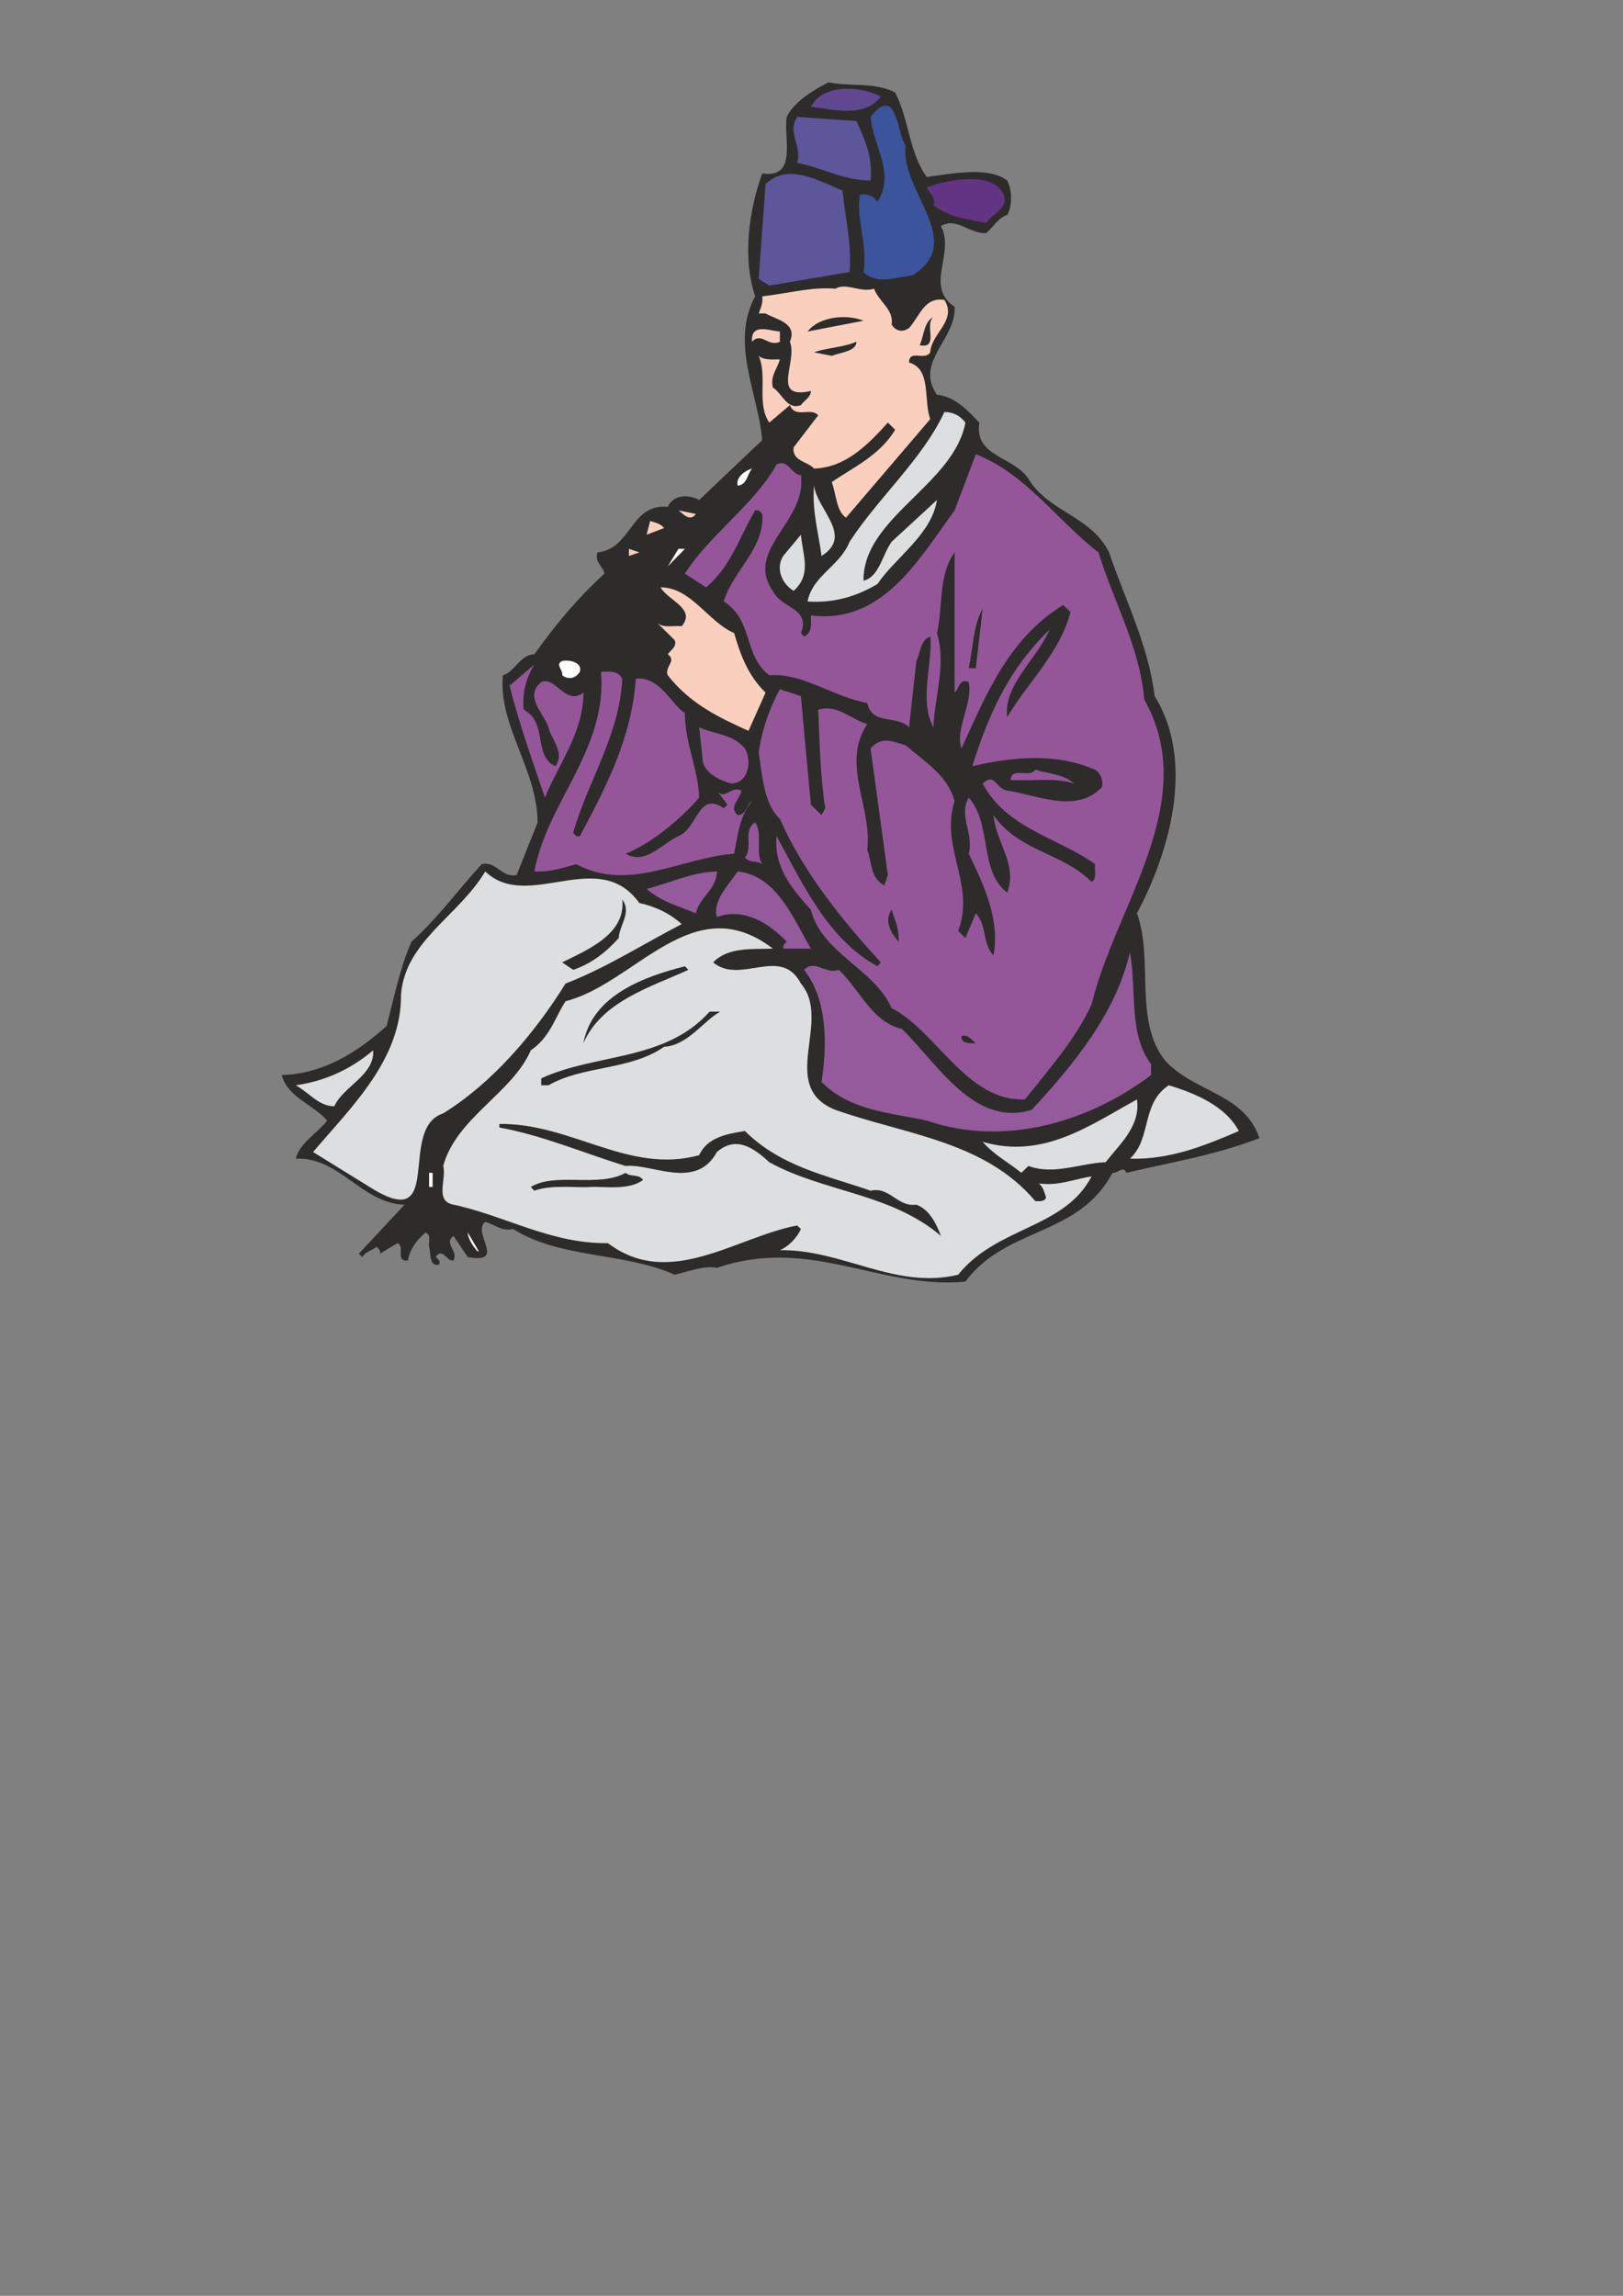 <?xml version="1.0" encoding="utf-8"?>
<!-- Created by UniConvertor 2.0rc4 (https://sk1project.net/) -->
<svg xmlns="http://www.w3.org/2000/svg" height="841.89pt" viewBox="0 0 595.276 841.89" width="595.276pt" version="1.1" xmlns:xlink="http://www.w3.org/1999/xlink" id="088ab121-f613-11ea-aa26-dcc15c148e23">

<rect x="0" y="0" width="595.276" height="841.89" fill="#808080" stroke="none"/>

<g>
	<path style="fill:#2d2c2b;" d="M 328.31,33.873 C 333.422,43.737 333.422,55.977 339.902,64.905 349.118,63.753 362.366,60.873 369.422,66.201 371.294,69.729 371.294,75.633 369.422,78.873 366.326,79.593 364.382,83.193 361.718,85.497 355.598,85.857 350.774,79.449 345.086,82.905 350.486,92.625 338.894,105.081 350.126,112.497 350.774,124.449 335.294,132.729 343.646,144.753 350.126,145.401 354.662,150.225 359.198,154.977 357.254,167.577 371.654,167.217 377.198,175.569 384.542,187.809 400.022,189.033 406.79,202.569 412.622,219.921 421.19,236.409 423.494,255.273 438.47,279.393 428.966,312.441 417.014,334.905 423.206,352.113 415.718,374.289 427.382,388.977 438.47,400.857 456.254,400.857 461.942,417.345 446.246,423.465 429.614,426.201 413.126,430.089 411.974,427.209 410.03,430.377 408.014,430.089 395.558,453.633 369.206,449.673 354.086,469.977 323.054,473.001 297.206,453.201 262.934,464.937 258.686,463.929 252.494,466.233 247.454,467.457 228.806,459.105 205.55,461.625 188.198,450.681 183.95,451.689 181.502,449.025 177.974,448.089 172.862,451.977 186.11,463.641 171.566,460.977 L 166.31,453.201 C 162.566,456.153 168.254,458.457 166.31,462.273 163.862,462.633 162.134,457.161 159.83,460.977 160.478,461.625 161.63,462.273 161.126,463.641 157.382,464.937 158.03,459.465 157.382,457.161 157.022,455.505 158.39,452.985 156.086,451.977 152.558,454.857 150.254,458.457 149.606,462.273 144.782,462.633 148.742,457.161 145.79,455.865 L 139.31,459.753 C 139.742,458.457 138.734,457.809 138.086,457.161 136.502,458.745 134.198,458.745 132.902,460.977 L 131.606,459.753 148.382,441.753 C 132.902,441.465 124.478,424.113 108.494,424.905 109.79,419.289 116.126,415.761 120.014,410.937 114.614,404.817 105.614,402.513 103.31,394.233 118.358,393.801 130.742,386.169 141.83,376.233 144.494,365.865 146.726,354.921 150.902,345.345 160.982,336.273 167.966,326.337 176.678,316.905 182.15,315.609 183.95,322.089 189.494,320.865 L 197.198,301.569 C 196.982,281.913 182.726,266.145 184.454,247.641 188.846,246.345 190.862,239.937 195.974,239.937 204.11,228.633 211.67,219.561 221.678,210.345 221.318,207.681 217.862,206.169 219.158,202.569 231.758,201.273 231.11,184.569 244.934,185.865 247.094,181.041 252.926,181.401 256.454,183.345 L 279.566,161.385 C 278.054,144.105 267.758,125.745 276.974,108.681 272.222,94.497 274.67,77.145 279.566,63.609 292.67,65.553 287.27,50.505 288.566,42.873 291.086,37.473 298.07,33.153 303.83,30.201 312.182,31.857 320.606,30.057 328.31,33.873 L 328.31,33.873 Z" />
	<path style="fill:#614690;" d="M 323.054,35.385 C 317.222,43.377 305.414,40.137 297.422,39.129 301.886,30.561 315.782,31.497 323.054,35.385 L 323.054,35.385 Z" />
	<path style="fill:#3b549b;" d="M 332.126,53.385 C 330.182,70.377 354.662,88.377 334.718,100.977 329.174,101.625 321.254,104.577 316.718,99.753 318.302,89.385 313.838,80.097 315.422,71.385 318.086,71.025 320.174,71.673 321.83,73.977 328.526,63.609 320.174,53.385 319.31,42.873 328.958,30.561 328.958,48.849 332.126,53.385 L 332.126,53.385 Z" />
	<path style="fill:#5d569b;" d="M 314.126,44.385 C 317.222,51.081 320.174,57.777 319.31,66.201 309.302,66.201 301.31,61.377 292.382,59.721 294.254,53.385 288.566,48.561 292.382,42.873 L 314.126,44.385 Z" />
	<path style="fill:#5d569b;" d="M 309.014,69.873 C 309.95,80.097 312.47,89.025 311.606,99.753 L 282.158,104.721 278.27,102.273 280.79,67.497 C 289.142,59.433 300.662,66.561 309.014,69.873 L 309.014,69.873 Z" />
	<path style="fill:#643484;" d="M 368.126,71.385 C 370.07,76.497 364.022,78.153 361.718,81.753 354.95,80.457 347.822,79.593 342.35,75.201 343.43,72.321 340.91,71.025 339.902,68.721 347.534,65.841 364.382,62.601 368.126,71.385 L 368.126,71.385 Z" />
	<path style="fill:#2d2c2b;" d="M 341.198,103.497 C 338.894,107.457 334.718,112.209 330.83,116.313 330.182,113.145 332.486,108.825 328.31,107.313 L 327.014,108.681 325.646,107.313 C 330.83,105.873 336.086,104.721 341.198,103.497 L 341.198,103.497 Z" />
	<path style="fill:#facfbe;" d="M 306.35,105.873 C 310.598,103.497 315.422,107.457 320.606,105.873 322.262,110.625 327.95,113.505 327.014,118.977 328.526,121.569 331.19,121.929 333.422,120.273 337.31,116.097 338.894,108.825 346.382,109.977 351.134,117.609 341.558,122.217 341.198,129.201 339.254,132.441 333.422,127.977 333.422,132.945 341.774,135.321 338.606,146.841 341.198,153.681 L 310.31,189.825 C 306.71,187.521 306.71,181.041 305.054,176.793 312.182,171.825 322.91,166.929 328.31,157.569 L 325.646,154.977 C 318.086,163.401 309.95,171.465 298.574,171.825 296.198,169.161 290.438,169.161 291.086,164.049 L 300.086,152.313 C 297.422,149.145 291.734,153.681 289.718,148.569 L 282.158,154.977 C 277.406,148.137 281.582,137.913 278.27,130.497 280.142,132.153 283.454,131.793 286.046,131.793 285.038,135.321 282.446,137.913 283.454,142.089 287.054,144.393 288.566,150.441 293.75,148.569 294.902,146.841 297.422,145.689 297.422,143.385 282.446,146.697 292.67,132.729 289.718,125.313 292.67,118.329 284.39,117.105 280.79,114.945 L 278.27,114.945 C 278.918,113.145 279.926,111.201 279.566,108.681 288.566,107.673 298.07,105.081 306.35,105.873 L 306.35,105.873 Z" />
	<path style="fill:#2d2c2b;" d="M 316.718,117.609 L 296.198,121.569 C 300.23,116.313 309.95,114.945 316.718,117.609 L 316.718,117.609 Z" />
	<path style="fill:#2d2c2b;" d="M 342.35,116.313 C 338.894,118.977 344.654,127.977 337.31,126.609 338.894,123.225 338.894,117.825 342.35,116.313 L 342.35,116.313 Z" />
	<path style="fill:#facfbe;" d="M 286.046,121.569 L 286.046,125.313 C 281.798,127.401 279.278,121.569 275.822,125.313 275.318,118.329 282.158,121.281 286.046,121.569 L 286.046,121.569 Z" />
	<path style="fill:#2d2c2b;" d="M 314.126,125.313 C 314.126,128.841 308.366,129.201 305.054,130.497 L 298.574,129.201 C 302.678,127.617 309.302,127.401 314.126,125.313 L 314.126,125.313 Z" />
	<path style="fill:#dddedf;" d="M 354.086,154.977 C 349.838,177.801 316.43,189.825 316.718,212.937 322.406,211.641 323.558,203.577 327.014,198.681 L 343.646,183.345 C 341.774,195.945 328.31,204.513 321.83,214.161 314.126,218.769 305.702,221.217 296.198,220.569 298.07,210.993 308.006,207.681 311.606,198.681 322.262,182.337 338.246,168.513 346.382,151.089 349.478,151.089 352.07,152.313 354.086,154.977 L 354.086,154.977 Z" />
	<path style="fill:#945699;" d="M 402.902,202.569 C 408.374,220.569 418.022,237.057 419.678,256.497 440.774,294.081 409.022,332.169 400.382,368.313 394.55,380.985 384.902,391.929 375.902,403.161 354.662,404.097 343.43,378.033 327.014,369.681 320.606,355.209 301.31,349.521 297.422,333.609 290.438,325.977 283.742,317.913 284.822,306.609 294.254,323.745 303.47,344.337 321.83,354.345 L 323.054,352.905 C 308.654,337.209 294.47,319.569 286.046,300.273 280.142,294.801 279.566,284.361 278.27,275.793 279.566,267.369 282.158,259.737 286.046,252.753 L 293.75,255.273 C 294.902,268.377 296.198,281.913 297.422,295.089 L 301.31,298.905 302.678,296.385 C 300.878,284.865 300.662,272.625 300.086,260.241 307.646,258.153 311.822,263.841 318.086,265.497 308.366,280.257 319.958,295.737 318.086,311.793 319.958,316.257 318.95,321.729 324.35,324.681 L 325.646,320.865 319.31,274.497 C 323.558,269.673 327.302,271.977 332.126,273.273 339.542,279.609 347.534,284.361 350.126,293.793 344.654,310.641 357.902,324.393 351.422,341.385 L 354.086,343.977 357.902,334.905 C 362.078,339.441 360.206,345.921 364.382,350.385 366.902,337.209 360.782,324.393 355.31,313.089 357.254,305.385 351.422,299.265 355.31,292.497 364.022,302.433 358.91,319.209 369.422,327.345 373.31,316.905 365.174,308.841 364.382,298.905 373.958,312.441 389.294,312.441 400.382,323.385 402.542,322.089 401.246,319.209 401.678,316.905 387.854,307.041 369.206,303.873 360.422,287.313 365.03,283.137 365.174,289.257 369.422,289.905 380.366,291.489 394.766,298.617 404.198,288.609 404.558,286.017 403.838,283.785 401.678,282.273 387.494,276.081 371.654,277.449 356.606,280.977 362.726,261.537 370.07,245.337 384.902,230.937 380.366,241.809 367.91,251.169 369.422,262.977 376.55,250.809 389.15,238.857 392.606,224.385 L 389.942,221.865 C 369.854,234.105 361.43,255.273 352.646,274.497 350.126,267.729 356.894,257.793 355.31,250.161 351.782,248.505 351.782,252.753 350.126,253.977 350.126,237.057 350.126,218.121 350.126,202.569 344.078,210.993 345.95,222.225 343.646,232.161 347.174,243.681 342.782,255.273 342.35,266.721 336.95,256.785 342.206,243.033 341.198,233.457 337.598,234.465 337.598,239.505 336.086,242.385 L 333.422,266.721 C 328.958,262.041 319.958,266.145 318.086,257.793 305.414,255.489 294.254,246.633 282.158,247.641 272.582,240.297 276.326,227.337 265.454,220.569 268.694,209.337 280.574,201.273 279.566,188.457 278.918,187.809 278.27,186.873 276.974,187.161 271.214,196.737 268.406,207.393 258.974,215.385 L 251.198,210.345 C 260.27,196.089 276.83,184.857 284.822,170.313 289.142,168.225 290.078,173.913 293.75,174.273 296.198,191.049 272.87,201.561 283.454,216.681 286.406,223.161 297.422,222.873 293.75,232.161 L 294.902,233.457 C 298.07,231.945 297.422,228.633 297.422,225.681 323.702,228.993 336.95,205.161 350.126,187.161 L 357.902,166.569 C 376.19,173.625 387.854,191.049 402.902,202.569 L 402.902,202.569 Z" />
	<path style="fill:#ffffff;" d="M 275.822,171.825 C 274.022,173.913 274.022,177.801 270.566,178.089 269.702,174.921 273.518,172.473 275.822,171.825 L 275.822,171.825 Z" />
	<path style="fill:#dddedf;" d="M 301.31,203.865 C 300.23,195.297 297.782,187.521 298.574,178.089 299.654,186.873 313.19,196.521 301.31,203.865 L 301.31,203.865 Z" />
	<path style="fill:#facfbe;" d="M 255.23,188.457 C 252.926,191.913 249.758,187.521 248.822,187.161 L 255.23,188.457 Z" />
	<path style="fill:#facfbe;" d="M 243.566,193.641 L 237.158,196.089 238.454,191.049 C 240.326,191.697 242.27,191.913 243.566,193.641 L 243.566,193.641 Z" />
	<path style="fill:#dddedf;" d="M 291.086,216.681 C 286.694,213.945 284.39,208.401 287.27,203.865 L 293.75,196.089 C 294.47,203.865 297.782,210.633 291.086,216.681 L 291.086,216.681 Z" />
	<path style="fill:#facfbe;" d="M 230.678,203.865 L 230.678,201.273 234.494,202.569 230.678,203.865 Z" />
	<path style="fill:#ffffff;" d="M 244.934,207.681 L 248.822,201.273 251.198,201.273 244.934,207.681 Z" />
	<path style="fill:#facfbe;" d="M 269.27,232.161 C 271.574,240.297 274.526,247.929 280.79,253.977 L 274.526,268.017 C 263.87,263.193 253.142,258.153 244.934,247.641 243.566,244.545 248.39,242.385 244.934,239.937 246.158,238.209 248.39,237.057 247.454,234.753 L 240.974,228.345 C 243.278,230.505 247.094,229.281 250.046,229.641 255.446,223.161 244.934,220.209 242.27,215.385 253.502,215.385 259.622,227.985 269.27,232.161 L 269.27,232.161 Z" />
	<path style="fill:#2d2c2b;" d="M 355.31,245.049 C 356.894,237.561 356.894,229.641 360.422,223.161 L 357.902,245.049 355.31,245.049 Z" />
	<path style="fill:#ffffff;" d="M 212.678,246.345 C 211.022,248.937 208.43,249.297 206.198,247.641 206.63,245.697 203.462,243.681 206.198,242.385 209.078,241.809 213.686,243.033 212.678,246.345 L 212.678,246.345 Z" />
	<path style="fill:#945699;" d="M 192.086,260.241 C 201.158,265.137 195.326,277.089 203.678,280.977 207.422,275.793 202.094,271.257 201.158,266.721 199.502,261.537 192.086,255.489 198.494,250.161 203.678,247.641 207.422,259.089 213.974,253.977 213.974,268.665 204.974,279.969 199.862,292.497 195.326,279.033 190.43,265.497 186.902,251.457 L 195.974,243.681 C 193.022,248.505 191.438,253.977 192.086,260.241 L 192.086,260.241 Z" />
	<path style="fill:#945699;" d="M 228.23,248.937 C 227.222,269.673 215.558,286.521 210.23,305.385 210.734,305.961 211.382,307.041 212.678,306.609 222.326,288.609 231.758,270.321 233.198,248.937 241.622,247.641 246.158,258.153 251.198,261.537 251.198,272.625 256.022,281.625 256.454,292.497 249.11,300.921 238.67,309.345 229.454,313.089 236.798,317.265 242.63,309.489 248.822,306.609 255.878,303.873 256.022,289.905 265.454,296.385 L 266.822,295.089 262.934,289.905 C 265.742,293.793 268.046,287.961 271.934,289.905 271.574,292.785 267.038,296.097 270.566,298.905 273.878,298.905 274.022,294.441 275.822,293.793 271.214,299.265 270.566,306.393 269.27,313.089 250.046,314.385 230.678,327.345 211.382,316.905 206.198,318.273 201.806,319.857 195.974,319.569 200.798,293.793 222.686,275.145 220.454,246.345 223.334,246.345 226.574,245.697 228.23,248.937 L 228.23,248.937 Z" />
	<path style="fill:#945699;" d="M 273.23,274.497 C 275.822,279.033 274.67,287.313 268.046,287.313 264.158,286.017 259.334,284.217 257.822,279.609 L 256.454,266.721 C 261.926,269.313 268.694,269.025 273.23,274.497 L 273.23,274.497 Z" />
	<path style="fill:#945699;" d="M 393.902,287.313 C 386.846,285.009 378.422,286.521 370.646,286.017 371.078,280.977 377.558,285.513 379.718,282.273 384.542,283.785 389.942,283.785 393.902,287.313 L 393.902,287.313 Z" />
	<path style="fill:#945699;" d="M 279.566,316.905 C 277.622,315.393 274.67,316.617 273.23,314.385 276.326,310.785 272.222,304.521 276.974,301.569 279.926,305.961 276.83,312.441 279.566,316.905 L 279.566,316.905 Z" />
	<path style="fill:#dddedf;" d="M 234.494,331.161 C 240.326,332.385 245.582,334.905 250.046,338.865 235.862,346.209 222.326,354.921 207.422,360.681 195.974,379.113 180.566,397.113 162.566,408.273 145.43,413.817 163.862,453.201 135.566,435.273 L 114.83,422.457 C 129.086,405.681 147.374,388.329 147.086,364.569 148.742,344.985 168.254,335.913 177.974,319.569 193.67,334.617 219.446,310.137 234.494,331.161 L 234.494,331.161 Z" />
	<path style="fill:#945a9c;" d="M 262.934,319.569 C 262.934,325.977 256.454,329.217 255.23,334.905 249.11,332.385 242.63,330.729 237.158,325.977 245.87,323.745 253.502,319.857 262.934,319.569 L 262.934,319.569 Z" />
	<path style="fill:#945a9c;" d="M 297.422,347.865 L 287.27,347.865 C 287.054,346.569 287.918,345.921 288.566,345.345 281.798,338.217 272.582,332.817 262.934,336.273 261.278,330.513 267.038,324.681 270.566,319.569 285.038,321.081 291.086,337.209 297.422,347.865 L 297.422,347.865 Z" />
	<path style="fill:#2d2c2b;" d="M 226.934,343.977 C 222.038,349.521 216.494,353.553 210.23,355.641 L 206.198,352.905 C 214.982,348.513 229.67,342.681 228.23,329.865 231.758,334.617 227.222,339.081 226.934,343.977 L 226.934,343.977 Z" />
	<path style="fill:#2d2c2b;" d="M 329.606,345.345 C 326.654,342.033 324.206,337.569 327.014,333.609 328.31,337.569 329.822,340.737 329.606,345.345 L 329.606,345.345 Z" />
	<path style="fill:#dddedf;" d="M 283.454,347.865 C 275.822,348.153 267.038,347.217 261.566,352.905 271.574,361.329 286.406,346.569 293.75,360.681 305.414,374.361 285.038,398.409 306.35,406.977 331.838,416.049 361.07,418.353 379.718,440.457 381.014,440.457 383.03,440.817 383.678,439.161 383.03,437.217 382.67,435.273 381.014,433.977 388.142,434.985 393.902,432.393 400.382,431.385 390.302,450.681 365.678,449.673 351.422,467.457 328.31,473.001 309.014,458.097 286.046,458.457 289.142,457.161 292.382,453.849 293.75,450.681 L 292.382,449.385 C 269.918,453.633 245.582,473.001 222.974,455.865 202.094,456.153 185.462,445.857 166.31,441.753 159.326,440.457 163.862,432.393 162.566,427.569 167.318,409.929 187.91,400.857 194.678,385.161 201.806,380.265 203.462,373.281 207.422,367.161 233.054,360.681 254.15,325.329 283.454,347.865 L 283.454,347.865 Z" />
	<path style="fill:#945a9c;" d="M 422.198,390.273 L 422.198,394.233 C 399.734,411.225 368.774,420.801 339.902,410.937 326.294,407.985 311.822,407.337 301.31,396.753 303.47,382.857 303.47,366.513 294.902,355.641 298.934,351.609 302.678,357.441 307.646,355.641 315.422,362.985 319.958,374.937 330.83,377.313 344.294,390.633 357.542,413.457 378.422,406.977 393.902,390.273 409.382,371.337 414.422,349.161 417.014,362.985 413.774,379.113 422.198,390.273 L 422.198,390.273 Z" />
	<path style="fill:#2d2c2b;" d="M 252.494,355.641 C 238.67,361.977 220.67,367.161 213.974,382.569 217.214,364.857 236.51,358.089 251.198,354.345 L 252.494,355.641 Z" />
	<path style="fill:#2d2c2b;" d="M 264.158,370.977 C 257.966,374.361 252.278,383.361 243.566,383.865 231.11,392.577 213.974,390.633 201.158,397.977 L 198.494,397.977 198.494,395.457 C 218.51,386.169 243.926,389.265 260.27,370.977 L 264.158,370.977 Z" />
	<path style="fill:#2d2c2b;" d="M 357.902,382.569 C 355.958,382.569 352.43,382.857 352.646,379.977 354.95,379.113 356.246,381.201 357.902,382.569 L 357.902,382.569 Z" />
	<path style="fill:#dddedf;" d="M 122.606,405.681 C 116.918,405.681 113.39,400.713 108.494,397.977 119.006,396.465 128.438,392.289 136.862,385.161 137.51,394.233 125.846,398.409 122.606,405.681 L 122.606,405.681 Z" />
	<path style="fill:#dddedf;" d="M 454.382,414.753 C 441.782,420.153 429.326,425.265 414.422,424.905 422.558,417.345 418.382,404.817 428.678,397.977 438.182,400.857 449.414,405.465 454.382,414.753 L 454.382,414.753 Z" />
	<path style="fill:#dddedf;" d="M 405.494,426.201 C 396.134,426.561 386.558,431.025 377.198,427.569 L 374.606,430.089 C 369.854,426.201 364.67,423.609 360.422,418.713 382.67,425.265 400.022,412.449 417.014,403.161 418.382,412.809 410.966,419.289 405.494,426.201 L 405.494,426.201 Z" />
	<path style="fill:#2d2c2b;" d="M 256.454,423.609 C 259.334,417.057 266.822,415.761 273.23,414.753 286.406,427.857 303.182,431.025 319.31,436.641 326.294,434.985 329.174,442.761 336.086,441.753 340.91,443.553 343.43,448.737 345.086,453.201 326.654,437.505 302.174,437.217 282.158,426.201 276.326,420.801 269.918,416.409 262.934,422.457 255.23,436.641 239.03,426.561 229.454,427.569 213.974,422.817 199.214,416.409 183.158,413.457 L 183.158,412.161 C 209.582,411.801 230.678,430.737 256.454,423.609 L 256.454,423.609 Z" />
	<path style="fill:#ffffff;" d="M 157.382,430.089 L 158.678,430.089 158.678,435.273 157.382,435.273 157.382,430.089 Z" />
	<path style="fill:#2d2c2b;" d="M 235.862,432.681 C 230.678,436.641 221.678,434.985 216.494,435.273 211.382,435.633 202.094,434.337 195.974,436.641 L 194.678,435.273 C 203.678,429.729 219.446,435.633 229.454,430.089 231.326,431.745 234.206,430.377 235.862,432.681 L 235.862,432.681 Z" />
	<path style="fill:#ffffff;" d="M 175.382,458.457 C 176.39,460.761 171.566,455.217 171.566,451.977 L 175.382,458.457 Z" />
</g>
</svg>